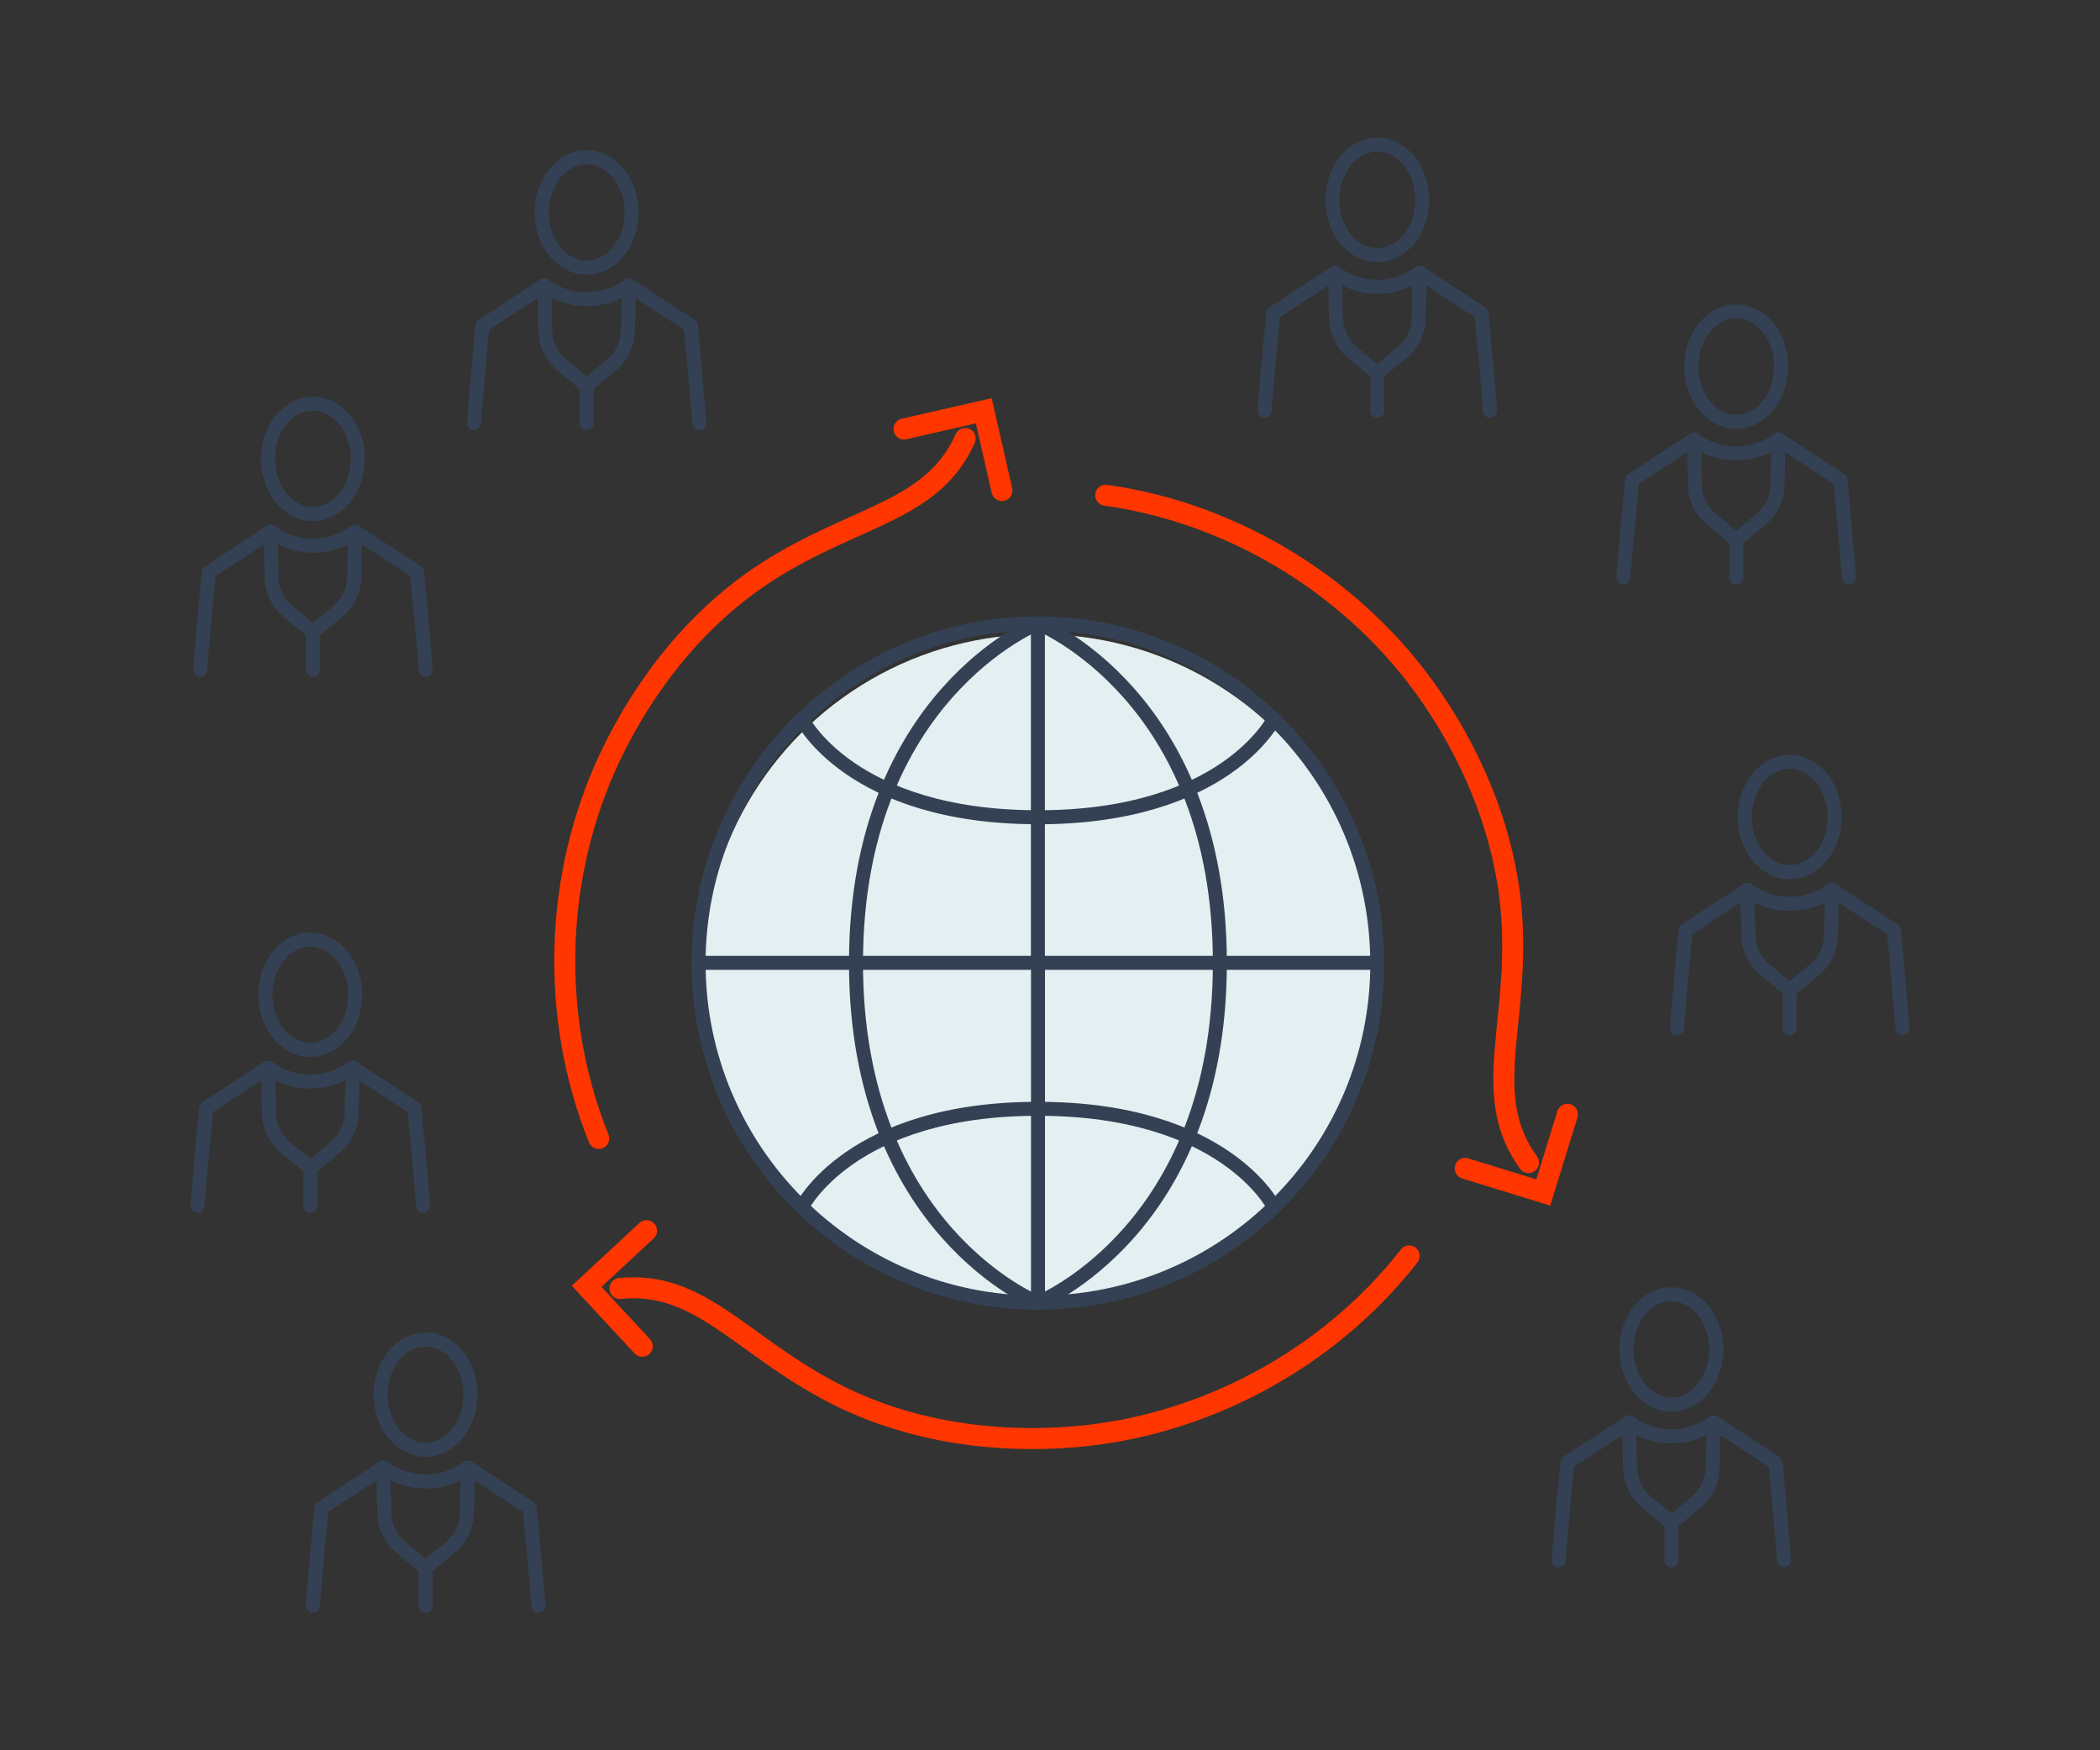 <?xml version="1.0" encoding="UTF-8"?><svg id="Layer_2" xmlns="http://www.w3.org/2000/svg" viewBox="0 0 600 500"><rect x="0" y="0" width="600" height="500" fill="#333333" stroke="none"/><defs><style>.cls-1,.cls-2,.cls-3{fill:none;}.cls-1,.cls-4{stroke-width:0px;}.cls-2{stroke:#344154;stroke-linejoin:round;stroke-width:4px;}.cls-2,.cls-3{stroke-linecap:round;}.cls-3{stroke:#ff3600;stroke-miterlimit:10;stroke-width:6px;}.cls-4{fill:#e4eff2;}</style></defs><g id="Icon_Set"><rect class="cls-1" x="50" y="-50" width="500" height="600" transform="translate(550 -50) rotate(90)"/><path class="cls-2" d="M109.49,419.24l-17.65,11.55s-2.44,26.2-2.44,27.86"/><path class="cls-2" d="M109.49,419.24h0l.3,13.05c.08,3.75,1.79,7.28,4.67,9.69l7.13,5.94,7.13-5.94c2.88-2.4,4.59-5.93,4.67-9.68l.3-13.05h0c-7.2,5.3-17.01,5.3-24.2,0Z"/><path class="cls-2" d="M153.79,458.65c0-1.66-2.44-27.86-2.44-27.86l-17.65-11.55"/><path class="cls-2" d="M134.43,398.42c0-8.71-5.75-15.76-12.84-15.76s-12.84,7.06-12.84,15.76,5.75,15.76,12.84,15.76,12.84-7.06,12.84-15.76Z"/><line class="cls-2" x1="121.59" y1="447.92" x2="121.59" y2="458.65"/><path class="cls-2" d="M76.56,305l-17.65,11.55s-2.44,26.2-2.44,27.86"/><path class="cls-2" d="M76.56,305h0l.3,13.05c.08,3.75,1.79,7.28,4.67,9.69l7.13,5.94,7.13-5.94c2.88-2.4,4.59-5.93,4.67-9.68l.3-13.05h0c-7.2,5.3-17.01,5.3-24.2,0Z"/><path class="cls-2" d="M120.85,344.41c0-1.66-2.44-27.86-2.44-27.86l-17.65-11.55"/><path class="cls-2" d="M101.5,284.18c0-8.71-5.75-15.76-12.84-15.76s-12.84,7.06-12.84,15.76,5.75,15.76,12.84,15.76,12.84-7.06,12.84-15.76Z"/><line class="cls-2" x1="88.66" y1="333.67" x2="88.66" y2="344.41"/><path class="cls-2" d="M465.44,406.32l-17.65,11.55s-2.44,26.2-2.44,27.86"/><path class="cls-2" d="M465.44,406.32h0l.3,13.05c.08,3.75,1.79,7.28,4.67,9.69l7.13,5.94,7.13-5.94c2.88-2.4,4.59-5.93,4.67-9.68l.3-13.05h0c-7.2,5.3-17.01,5.3-24.2,0Z"/><path class="cls-2" d="M509.73,445.73c0-1.66-2.44-27.86-2.44-27.86l-17.65-11.55"/><path class="cls-2" d="M490.38,385.49c0-8.71-5.75-15.76-12.84-15.76s-12.84,7.06-12.84,15.76,5.75,15.76,12.84,15.76,12.84-7.06,12.84-15.76Z"/><line class="cls-2" x1="477.54" y1="434.99" x2="477.54" y2="445.73"/><path class="cls-2" d="M499.24,254.22l-17.65,11.55s-2.44,26.2-2.44,27.86"/><path class="cls-2" d="M499.24,254.22h0l.3,13.05c.08,3.75,1.79,7.28,4.67,9.69l7.13,5.94,7.13-5.94c2.88-2.4,4.59-5.93,4.67-9.68l.3-13.05h0c-7.2,5.3-17.01,5.3-24.2,0Z"/><path class="cls-2" d="M543.54,293.63c0-1.66-2.44-27.86-2.44-27.86l-17.65-11.55"/><path class="cls-2" d="M524.18,233.4c0-8.71-5.75-15.76-12.84-15.76s-12.84,7.06-12.84,15.76,5.75,15.76,12.84,15.76,12.84-7.06,12.84-15.76Z"/><line class="cls-2" x1="511.34" y1="282.89" x2="511.34" y2="293.63"/><path class="cls-2" d="M483.96,125.55l-17.65,11.55s-2.44,26.2-2.44,27.86"/><path class="cls-2" d="M483.96,125.55h0l.3,13.05c.08,3.75,1.79,7.28,4.67,9.69l7.13,5.94,7.13-5.94c2.88-2.4,4.59-5.93,4.67-9.68l.3-13.05h0c-7.2,5.3-17.01,5.3-24.2,0Z"/><path class="cls-2" d="M528.25,164.96c0-1.66-2.44-27.86-2.44-27.86l-17.65-11.55"/><path class="cls-2" d="M508.9,104.72c0-8.71-5.75-15.76-12.84-15.76s-12.84,7.06-12.84,15.76,5.75,15.76,12.84,15.76,12.84-7.06,12.84-15.76Z"/><line class="cls-2" x1="496.06" y1="154.22" x2="496.06" y2="164.96"/><path class="cls-2" d="M155.5,81.5l-17.65,11.55s-2.44,26.2-2.44,27.86"/><path class="cls-2" d="M155.5,81.5h0l.3,13.05c.08,3.75,1.79,7.28,4.67,9.69l7.13,5.94,7.13-5.94c2.88-2.4,4.59-5.93,4.67-9.68l.3-13.05h0c-7.2,5.3-17.01,5.3-24.2,0Z"/><path class="cls-2" d="M199.8,120.91c0-1.66-2.44-27.86-2.44-27.86l-17.65-11.55"/><path class="cls-2" d="M180.45,60.68c0-8.71-5.75-15.76-12.84-15.76s-12.84,7.06-12.84,15.76,5.75,15.76,12.84,15.76,12.84-7.06,12.84-15.76Z"/><line class="cls-2" x1="167.61" y1="110.17" x2="167.61" y2="120.91"/><path class="cls-2" d="M77.3,151.9l-17.65,11.55s-2.44,26.2-2.44,27.86"/><path class="cls-2" d="M77.3,151.9h0l.3,13.05c.08,3.75,1.79,7.28,4.67,9.69l7.13,5.94,7.13-5.94c2.88-2.4,4.59-5.93,4.67-9.68l.3-13.05h0c-7.2,5.3-17.01,5.3-24.2,0Z"/><path class="cls-2" d="M121.59,191.31c0-1.66-2.44-27.86-2.44-27.86l-17.65-11.55"/><path class="cls-2" d="M102.24,131.08c0-8.71-5.75-15.76-12.84-15.76s-12.84,7.06-12.84,15.76,5.75,15.76,12.84,15.76,12.84-7.06,12.84-15.76Z"/><line class="cls-2" x1="89.4" y1="180.58" x2="89.4" y2="191.31"/><path class="cls-2" d="M381.42,77.93l-17.65,11.55s-2.44,26.2-2.44,27.86"/><path class="cls-2" d="M381.42,77.93h0l.3,13.05c.08,3.75,1.79,7.28,4.67,9.69l7.13,5.94,7.13-5.94c2.88-2.4,4.59-5.93,4.67-9.68l.3-13.05h0c-7.2,5.3-17.01,5.3-24.2,0Z"/><path class="cls-2" d="M425.71,117.34c0-1.66-2.44-27.86-2.44-27.86l-17.65-11.55"/><path class="cls-2" d="M406.36,57.11c0-8.71-5.75-15.76-12.84-15.76s-12.84,7.06-12.84,15.76,5.75,15.76,12.84,15.76,12.84-7.06,12.84-15.76Z"/><line class="cls-2" x1="393.52" y1="106.61" x2="393.52" y2="117.34"/><circle class="cls-4" cx="297.07" cy="277.55" r="96.37"/><line class="cls-2" x1="199.59" y1="275.06" x2="393.49" y2="275.06"/><line class="cls-2" x1="296.54" y1="178.11" x2="296.54" y2="275.16"/><path class="cls-2" d="M199.59,275.16c0-53.55,43.41-97.07,96.96-97.07s96.96,43.66,96.96,97.21"/><path class="cls-2" d="M296.55,178.09s-51.98,20.75-51.98,96.96"/><path class="cls-2" d="M296.55,178.09s51.98,20.75,51.98,96.96"/><path class="cls-2" d="M296.54,233.46c-53.54,0-67.41-28.09-67.41-28.09"/><path class="cls-2" d="M363.98,205.38s-13.87,28.09-67.41,28.09"/><line class="cls-2" x1="296.57" y1="372.11" x2="296.57" y2="275.06"/><path class="cls-2" d="M393.52,275.16c0,53.55-43.41,96.96-96.96,96.96s-96.96-43.41-96.96-96.96"/><path class="cls-2" d="M296.55,372.12s51.98-20.75,51.98-96.96"/><path class="cls-2" d="M296.55,372.12s-51.98-20.75-51.98-96.96"/><path class="cls-2" d="M363.98,344.84s-13.87-28.09-67.41-28.09"/><path class="cls-2" d="M229.13,344.84s13.87-28.09,67.41-28.09"/><path class="cls-3" d="M275.77,125.28c-9.35,20.97-31.35,21.84-56.51,38.01-19.65,12.63-34.87,31.71-44.91,52.83-16.08,33.81-17.3,74.38-3.28,109.1"/><polyline class="cls-3" points="258.29 122.55 281.07 117.34 286.27 140.13"/><path class="cls-3" d="M177.12,368.08c22.83-2.38,34.59,16.24,61.17,29.93,20.76,10.7,44.9,14.34,68.21,12.48,37.32-2.98,73.07-22.2,96.12-51.71"/><polyline class="cls-3" points="183.5 384.59 167.61 367.46 184.73 351.56"/><path class="cls-3" d="M436.72,332.11c-13.48-18.58-3.23-38.07-4.66-67.94-1.11-23.33-10.03-46.05-23.3-65.31-21.24-30.84-55.76-52.18-92.84-57.39"/><polyline class="cls-3" points="447.83 318.33 440.94 340.66 418.61 333.78"/></g></svg>
